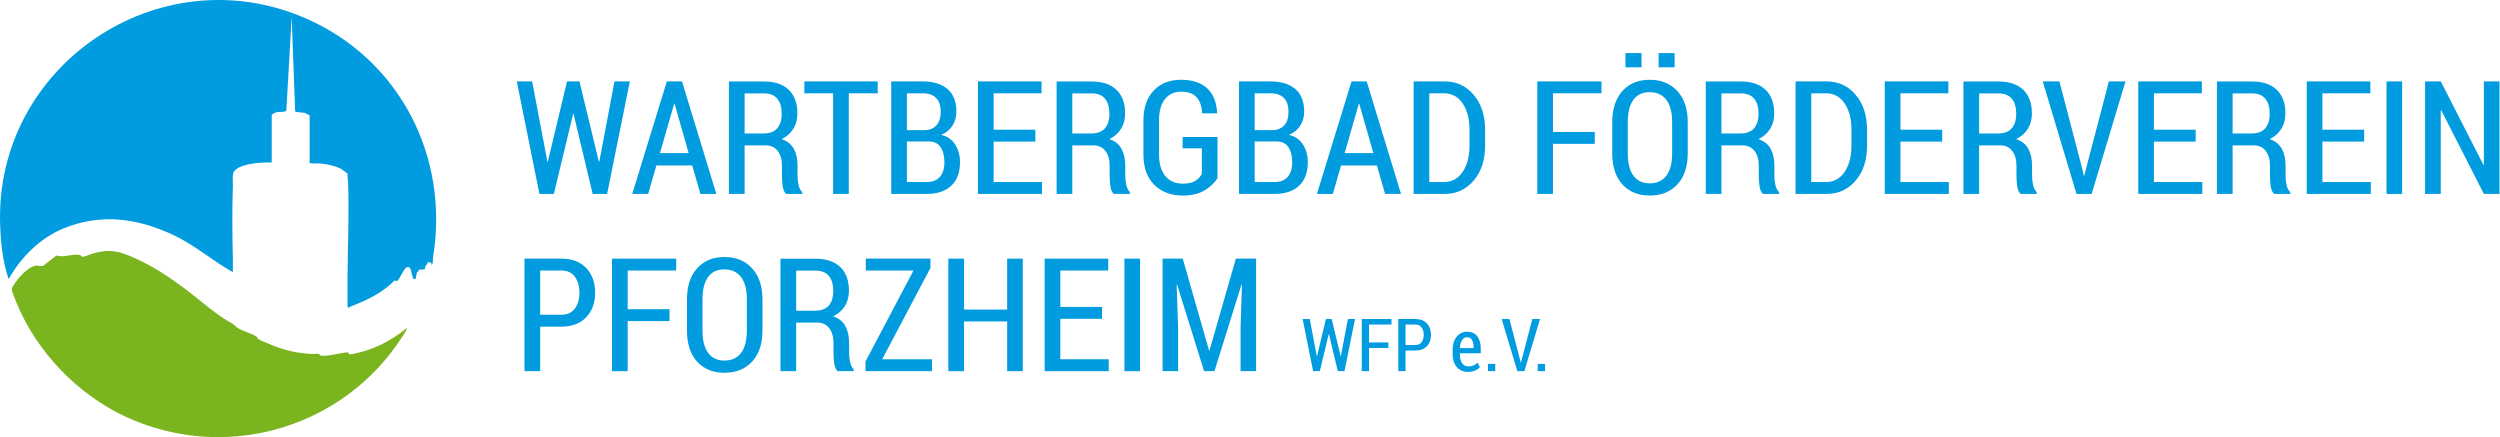 <?xml version="1.0" encoding="UTF-8"?>
<svg xmlns="http://www.w3.org/2000/svg" version="1.1" viewBox="0 0 4090.74 715.282">
  <!-- Generator: Adobe Illustrator 29.2.1, SVG Export Plug-In . SVG Version: 2.1.0 Build 116)  -->
  <g id="Ebene_3">
    <g>
      <path d="M979.896,264.461h.76l24.787-131.271h25.166l-37.181,184.133h-23.649l-31.237-130.765h-.759l-31.489,130.765h-23.649l-37.054-184.133h25.166l24.914,131.271h.758l31.363-131.271h20.361l31.743,131.271Z" fill="#019cdf"/>
      <path d="M1132.666,270.784h-58.68l-13.404,46.539h-26.053l56.656-184.133h24.787l56.15,184.133h-26.051l-13.406-46.539ZM1079.931,250.424h46.919l-23.018-80.432h-.758l-23.144,80.432Z" fill="#019cdf"/>
      <path d="M1218.41,237.904v79.42h-25.672v-184.006h57.288c17.452,0,30.94,4.509,40.469,13.524,9.526,9.015,14.29,21.947,14.29,38.799,0,9.607-2.213,17.992-6.639,25.153-4.427,7.161-10.812,12.765-19.16,16.808,9.188,3.122,15.828,8.417,19.919,15.883,4.088,7.465,6.134,16.684,6.134,27.65v16.071c0,5.653.568,10.905,1.707,15.756,1.138,4.851,3.098,8.669,5.881,11.451v2.911h-26.432c-2.867-2.786-4.701-6.987-5.501-12.603-.803-5.616-1.202-11.548-1.202-17.796v-15.581c0-10.303-2.339-18.452-7.019-24.447-4.679-5.995-11.109-8.993-19.286-8.993h-34.777ZM1218.41,218.428h30.352c10.37,0,18.021-2.808,22.953-8.426,4.933-5.616,7.398-13.579,7.398-23.886,0-10.558-2.402-18.75-7.209-24.58-4.805-5.829-12.099-8.744-21.878-8.744h-31.616v65.635Z" fill="#019cdf"/>
      <path d="M1436.182,152.666h-47.298v164.657h-25.673v-164.657h-47.045v-19.476h120.016v19.476Z" fill="#019cdf"/>
      <path d="M1458.314,317.323v-184.133h51.344c17.367,0,30.921,4.132,40.659,12.394,9.737,8.264,14.606,20.657,14.606,37.181,0,8.77-2.213,16.504-6.64,23.206-4.426,6.703-10.56,11.615-18.4,14.733,9.947,2.193,17.599,7.398,22.953,15.618,5.354,8.221,8.03,17.854,8.03,28.897,0,16.946-4.785,29.868-14.354,38.762-9.569,8.896-22.785,13.342-39.646,13.342h-58.553ZM1483.986,212.99h28.201c8.43,0,15.05-2.561,19.855-7.683,4.806-5.122,7.209-12.51,7.209-22.161,0-10.161-2.51-17.78-7.525-22.86-5.017-5.079-12.374-7.62-22.068-7.62h-25.672v60.324ZM1483.986,231.454v66.394h32.881c9.105,0,16.124-2.802,21.057-8.41,4.932-5.605,7.398-13.636,7.398-24.091,0-10.37-2.109-18.61-6.324-24.724-4.217-6.111-10.708-9.168-19.475-9.168h-35.537Z" fill="#019cdf"/>
      <path d="M1694.17,231.707h-68.291v66.141h79.167v19.476h-104.839v-184.133h104.08v19.476h-78.408v59.565h68.291v19.476Z" fill="#019cdf"/>
      <path d="M1754.621,237.904v79.42h-25.672v-184.006h57.288c17.452,0,30.94,4.509,40.469,13.524,9.526,9.015,14.29,21.947,14.29,38.799,0,9.607-2.213,17.992-6.639,25.153-4.427,7.161-10.812,12.765-19.16,16.808,9.188,3.122,15.828,8.417,19.919,15.883,4.088,7.465,6.134,16.684,6.134,27.65v16.071c0,5.653.568,10.905,1.707,15.756,1.138,4.851,3.098,8.669,5.881,11.451v2.911h-26.432c-2.867-2.786-4.701-6.987-5.501-12.603-.803-5.616-1.202-11.548-1.202-17.796v-15.581c0-10.303-2.339-18.452-7.019-24.447-4.679-5.995-11.109-8.993-19.286-8.993h-34.777ZM1754.621,218.428h30.352c10.37,0,18.021-2.808,22.953-8.426,4.933-5.616,7.398-13.579,7.398-23.886,0-10.558-2.402-18.75-7.209-24.58-4.805-5.829-12.099-8.744-21.878-8.744h-31.616v65.635Z" fill="#019cdf"/>
      <path d="M1992.248,291.145c-4.218,7.42-11.066,14.081-20.551,19.981-9.485,5.902-21.606,8.853-36.359,8.853-19.308,0-34.862-5.859-46.665-17.579-11.805-11.718-17.705-28.411-17.705-50.08v-54.633c0-21.329,5.605-37.854,16.819-49.574,11.212-11.718,26.094-17.579,44.643-17.579,18.8,0,33.175,4.743,43.125,14.227,9.946,9.485,15.258,22.786,15.934,39.9l-.252.759h-24.281c-.424-11.548-3.437-20.337-9.043-26.366-5.607-6.029-13.975-9.044-25.104-9.044-11.214,0-20.066,4.033-26.557,12.099-6.494,8.066-9.738,19.782-9.738,35.151v54.979c0,15.709,3.478,27.68,10.434,35.914,6.955,8.234,16.418,12.35,28.391,12.35,8.768,0,15.575-1.496,20.425-4.49,4.847-2.991,8.451-6.807,10.812-11.445v-41.86h-31.489v-18.59h57.162v67.026Z" fill="#019cdf"/>
      <path d="M2027.406,317.323v-184.133h51.344c17.367,0,30.921,4.132,40.659,12.394,9.737,8.264,14.606,20.657,14.606,37.181,0,8.77-2.213,16.504-6.64,23.206-4.426,6.703-10.56,11.615-18.4,14.733,9.947,2.193,17.599,7.398,22.953,15.618,5.354,8.221,8.03,17.854,8.03,28.897,0,16.946-4.785,29.868-14.354,38.762-9.569,8.896-22.785,13.342-39.646,13.342h-58.553ZM2053.078,212.99h28.201c8.43,0,15.05-2.561,19.855-7.683,4.806-5.122,7.209-12.51,7.209-22.161,0-10.161-2.51-17.78-7.525-22.86-5.017-5.079-12.374-7.62-22.068-7.62h-25.672v60.324ZM2053.078,231.454v66.394h32.881c9.105,0,16.124-2.802,21.057-8.41,4.932-5.605,7.398-13.636,7.398-24.091,0-10.37-2.109-18.61-6.324-24.724-4.217-6.111-10.708-9.168-19.475-9.168h-35.537Z" fill="#019cdf"/>
      <path d="M2253.018,270.784h-58.68l-13.404,46.539h-26.053l56.656-184.133h24.787l56.15,184.133h-26.051l-13.406-46.539ZM2200.282,250.424h46.919l-23.018-80.432h-.758l-23.144,80.432Z" fill="#019cdf"/>
      <path d="M2313.09,317.323v-184.133h50.586c19.558,0,35.515,7.378,47.866,22.131,12.351,14.755,18.527,33.725,18.527,56.909v26.178c0,23.27-6.177,42.239-18.527,56.909-12.352,14.67-28.309,22.005-47.866,22.005h-50.586ZM2338.762,152.666v145.182h24.028c12.899,0,23.08-5.531,30.541-16.595,7.462-11.063,11.192-25.38,11.192-42.946v-26.479c0-17.396-3.73-31.606-11.192-42.628-7.461-11.022-17.642-16.533-30.541-16.533h-24.028Z" fill="#019cdf"/>
      <path d="M2609.523,235.374h-68.418v81.949h-25.672v-184.133h105.092v19.476h-79.42v63.232h68.418v19.476Z" fill="#019cdf"/>
      <path d="M2761.66,250.676c0,21.837-5.649,38.847-16.946,51.029-11.299,12.184-26.431,18.274-45.401,18.274-18.717,0-33.598-6.09-44.642-18.274-11.046-12.182-16.567-29.192-16.567-51.029v-50.586c0-21.752,5.543-38.781,16.631-51.092,11.085-12.309,25.944-18.464,44.578-18.464,18.885,0,33.998,6.155,45.338,18.464,11.339,12.311,17.01,29.34,17.01,51.092v50.586ZM2686.034,110.174h-26.305v-23.396h26.305v23.396ZM2736.114,199.711c0-16.018-3.205-28.18-9.611-36.485-6.408-8.303-15.473-12.457-27.19-12.457-11.552,0-20.404,4.154-26.557,12.457-6.156,8.306-9.232,20.468-9.232,36.485v50.965c0,16.188,3.099,28.455,9.295,36.801,6.197,8.347,15.027,12.52,26.494,12.52,11.803,0,20.887-4.151,27.254-12.457,6.364-8.303,9.548-20.592,9.548-36.865v-50.965ZM2740.161,110.174h-26.179v-23.396h26.179v23.396Z" fill="#019cdf"/>
      <path d="M2816.799,237.904v79.42h-25.672v-184.006h57.288c17.452,0,30.94,4.509,40.469,13.524,9.526,9.015,14.29,21.947,14.29,38.799,0,9.607-2.213,17.992-6.639,25.153-4.427,7.161-10.812,12.765-19.16,16.808,9.188,3.122,15.828,8.417,19.919,15.883,4.088,7.465,6.134,16.684,6.134,27.65v16.071c0,5.653.568,10.905,1.707,15.756,1.138,4.851,3.098,8.669,5.881,11.451v2.911h-26.432c-2.867-2.786-4.701-6.987-5.501-12.603-.803-5.616-1.202-11.548-1.202-17.796v-15.581c0-10.303-2.339-18.452-7.019-24.447-4.679-5.995-11.109-8.993-19.286-8.993h-34.777ZM2816.799,218.428h30.352c10.37,0,18.021-2.808,22.953-8.426,4.933-5.616,7.398-13.579,7.398-23.886,0-10.558-2.402-18.75-7.209-24.58-4.805-5.829-12.099-8.744-21.878-8.744h-31.616v65.635Z" fill="#019cdf"/>
      <path d="M2938.078,317.323v-184.133h50.586c19.558,0,35.515,7.378,47.866,22.131,12.351,14.755,18.527,33.725,18.527,56.909v26.178c0,23.27-6.177,42.239-18.527,56.909-12.352,14.67-28.309,22.005-47.866,22.005h-50.586ZM2963.75,152.666v145.182h24.028c12.899,0,23.08-5.531,30.541-16.595,7.462-11.063,11.192-25.38,11.192-42.946v-26.479c0-17.396-3.73-31.606-11.192-42.628-7.461-11.022-17.642-16.533-30.541-16.533h-24.028Z" fill="#019cdf"/>
      <path d="M3177.982,231.707h-68.291v66.141h79.167v19.476h-104.839v-184.133h104.08v19.476h-78.408v59.565h68.291v19.476Z" fill="#019cdf"/>
      <path d="M3238.432,237.904v79.42h-25.672v-184.006h57.288c17.452,0,30.94,4.509,40.469,13.524,9.526,9.015,14.29,21.947,14.29,38.799,0,9.607-2.213,17.992-6.639,25.153-4.427,7.161-10.812,12.765-19.16,16.808,9.188,3.122,15.828,8.417,19.919,15.883,4.088,7.465,6.134,16.684,6.134,27.65v16.071c0,5.653.568,10.905,1.707,15.756,1.138,4.851,3.098,8.669,5.881,11.451v2.911h-26.432c-2.867-2.786-4.701-6.987-5.501-12.603-.803-5.616-1.202-11.548-1.202-17.796v-15.581c0-10.303-2.339-18.452-7.019-24.447-4.679-5.995-11.109-8.993-19.286-8.993h-34.777ZM3238.432,218.428h30.352c10.37,0,18.021-2.808,22.953-8.426,4.933-5.616,7.398-13.579,7.398-23.886,0-10.558-2.402-18.75-7.209-24.58-4.805-5.829-12.099-8.744-21.878-8.744h-31.616v65.635Z" fill="#019cdf"/>
      <path d="M3407.263,276.602l2.529,10.75h.759l2.655-10.623,37.561-143.538h27.189l-55.391,184.133h-24.787l-55.266-184.133h27.316l37.434,143.411Z" fill="#019cdf"/>
      <path d="M3592.786,231.707h-68.291v66.141h79.167v19.476h-104.839v-184.133h104.08v19.476h-78.408v59.565h68.291v19.476Z" fill="#019cdf"/>
      <path d="M3653.236,237.904v79.42h-25.672v-184.006h57.288c17.452,0,30.94,4.509,40.469,13.524,9.526,9.015,14.29,21.947,14.29,38.799,0,9.607-2.213,17.992-6.639,25.153-4.427,7.161-10.812,12.765-19.16,16.808,9.188,3.122,15.828,8.417,19.919,15.883,4.088,7.465,6.134,16.684,6.134,27.65v16.071c0,5.653.568,10.905,1.707,15.756,1.138,4.851,3.098,8.669,5.881,11.451v2.911h-26.432c-2.867-2.786-4.701-6.987-5.501-12.603-.803-5.616-1.202-11.548-1.202-17.796v-15.581c0-10.303-2.339-18.452-7.019-24.447-4.679-5.995-11.109-8.993-19.286-8.993h-34.777ZM3653.236,218.428h30.352c10.37,0,18.021-2.808,22.953-8.426,4.933-5.616,7.398-13.579,7.398-23.886,0-10.558-2.402-18.75-7.209-24.58-4.805-5.829-12.099-8.744-21.878-8.744h-31.616v65.635Z" fill="#019cdf"/>
      <path d="M3868.479,231.707h-68.291v66.141h79.167v19.476h-104.839v-184.133h104.08v19.476h-78.408v59.565h68.291v19.476Z" fill="#019cdf"/>
      <path d="M3930.574,317.323h-25.547v-184.133h25.547v184.133Z" fill="#019cdf"/>
      <path d="M4089.919,317.323h-25.546l-69.809-136.961-.759.253v136.708h-25.672v-184.133h25.672l69.809,136.582.759-.253v-136.329h25.546v184.133Z" fill="#019cdf"/>
      <path d="M883.909,534.48v72.844h-25.672v-184.133h60.449c17.199,0,30.688,5.112,40.469,15.332,9.78,10.22,14.67,23.658,14.67,40.312,0,16.741-4.891,30.199-14.67,40.378-9.781,10.179-23.27,15.267-40.469,15.267h-34.777ZM883.909,515.004h34.777c9.694,0,17.029-3.404,22.006-10.216,4.973-6.81,7.461-15.378,7.461-25.7,0-10.488-2.466-19.181-7.398-26.077-4.932-6.896-12.289-10.345-22.068-10.345h-34.777v72.338Z" fill="#019cdf"/>
      <path d="M1095.485,525.374h-68.418v81.949h-25.672v-184.133h105.092v19.476h-79.42v63.232h68.418v19.476Z" fill="#019cdf"/>
      <path d="M1247.622,540.677c0,21.837-5.649,38.846-16.946,51.028-11.299,12.184-26.431,18.274-45.401,18.274-18.717,0-33.598-6.091-44.642-18.274-11.046-12.183-16.567-29.191-16.567-51.028v-50.586c0-21.752,5.543-38.781,16.631-51.092,11.085-12.309,25.944-18.465,44.578-18.465,18.885,0,33.998,6.156,45.338,18.465,11.339,12.311,17.01,29.34,17.01,51.092v50.586ZM1222.076,489.711c0-16.018-3.205-28.18-9.611-36.485-6.408-8.303-15.473-12.457-27.19-12.457-11.552,0-20.404,4.154-26.557,12.457-6.156,8.306-9.232,20.468-9.232,36.485v50.966c0,16.188,3.099,28.454,9.295,36.801,6.197,8.347,15.027,12.52,26.494,12.52,11.803,0,20.887-4.151,27.254-12.456,6.364-8.304,9.548-20.592,9.548-36.864v-50.966Z" fill="#019cdf"/>
      <path d="M1302.761,527.904v79.42h-25.672v-184.006h57.288c17.452,0,30.94,4.509,40.469,13.523,9.526,9.015,14.29,21.947,14.29,38.799,0,9.607-2.213,17.992-6.639,25.152-4.427,7.161-10.812,12.766-19.16,16.809,9.188,3.122,15.828,8.418,19.919,15.883,4.088,7.466,6.134,16.684,6.134,27.65v16.071c0,5.653.568,10.905,1.707,15.757,1.138,4.851,3.098,8.668,5.881,11.45v2.911h-26.432c-2.867-2.786-4.701-6.987-5.501-12.603-.803-5.616-1.202-11.548-1.202-17.797v-15.58c0-10.304-2.339-18.452-7.019-24.447-4.679-5.995-11.109-8.993-19.286-8.993h-34.777ZM1302.761,508.428h30.352c10.37,0,18.021-2.808,22.953-8.426,4.933-5.616,7.398-13.579,7.398-23.886,0-10.558-2.402-18.751-7.209-24.58-4.805-5.829-12.099-8.744-21.878-8.744h-31.616v65.636Z" fill="#019cdf"/>
      <path d="M1443.516,587.848h81.443v19.476h-108.76v-15.809l78.535-148.849h-78.029v-19.476h105.725v15.303l-78.914,149.354Z" fill="#019cdf"/>
      <path d="M1673.556,607.323h-25.546v-81.316h-70.567v81.316h-25.672v-184.133h25.672v83.34h70.567v-83.34h25.546v184.133Z" fill="#019cdf"/>
      <path d="M1803.309,521.706h-68.291v66.142h79.167v19.476h-104.839v-184.133h104.08v19.476h-78.408v59.565h68.291v19.475Z" fill="#019cdf"/>
      <path d="M1865.403,607.323h-25.547v-184.133h25.547v184.133Z" fill="#019cdf"/>
      <path d="M1935.338,423.191l42.998,150.24h.758l43.125-150.24h33.134v184.133h-25.419v-70.693l2.275-70.82-.758-.127-44.264,141.641h-16.945l-44.137-141.514-.759.126,2.403,70.694v70.693h-25.42v-184.133h33.008Z" fill="#019cdf"/>
      <path d="M2193.71,582.831h.352l11.484-60.82h11.66l-17.227,85.312h-10.957l-14.473-60.586h-.352l-14.59,60.586h-10.957l-17.168-85.312h11.66l11.543,60.82h.352l14.531-60.82h9.434l14.707,60.82Z" fill="#019cdf"/>
      <path d="M2271.815,569.355h-31.699v37.969h-11.895v-85.312h48.691v9.023h-36.797v29.297h31.699v9.023Z" fill="#019cdf"/>
      <path d="M2299.882,573.573v33.75h-11.895v-85.312h28.008c7.969,0,14.218,2.368,18.75,7.104,4.531,4.735,6.797,10.962,6.797,18.678,0,7.756-2.266,13.992-6.797,18.708-4.532,4.716-10.781,7.073-18.75,7.073h-16.113ZM2299.882,564.55h16.113c4.491,0,7.89-1.577,10.195-4.733,2.305-3.155,3.457-7.124,3.457-11.907,0-4.859-1.143-8.887-3.428-12.082s-5.693-4.793-10.225-4.793h-16.113v33.516Z" fill="#019cdf"/>
      <path d="M2401.894,608.554c-7.539,0-13.574-2.616-18.105-7.852-4.532-5.234-6.797-11.933-6.797-20.098v-9.258c0-8.281,2.217-15.117,6.65-20.508,4.433-5.391,10.068-8.086,16.904-8.086,7.187,0,12.715,2.452,16.582,7.354,3.867,4.902,5.801,11.494,5.801,19.775v8.203h-34.102v2.52c0,5.47,1.201,9.99,3.604,13.564s5.81,5.361,10.225,5.361c3.281,0,6.094-.518,8.438-1.553,2.344-1.034,4.57-2.549,6.68-4.541l3.75,7.383c-1.992,2.266-4.668,4.122-8.027,5.566-3.36,1.444-7.228,2.168-11.602,2.168ZM2400.546,551.777c-3.438,0-6.191,1.681-8.262,5.043-2.071,3.361-3.223,7.619-3.457,12.77h22.324v-2.418c0-4.521-.899-8.218-2.695-11.089-1.797-2.87-4.434-4.306-7.91-4.306Z" fill="#019cdf"/>
      <path d="M2446.659,607.323h-11.953v-11.895h11.953v11.895Z" fill="#019cdf"/>
      <path d="M2487.206,588.456l1.172,4.98h.352l1.23-4.922,17.402-66.504h12.598l-25.664,85.312h-11.484l-25.605-85.312h12.656l17.344,66.445Z" fill="#019cdf"/>
      <path d="M2528.163,607.323h-11.953v-11.895h11.953v11.895Z" fill="#019cdf"/>
    </g>
  </g>
  <g id="Ebene_2">
    <g>
      <path d="M444.642,265.886c-14.819-.3-31.209.712-45.485,5.004-6.492,1.951-16.093,6.008-17.733,13.277-1.289,5.714-.134,14.169-.358,20.315-1.453,39.905-.958,80.093,0,119.996.162,6.756-.183,13.554-.037,20.304-1.186.266-1.744-.433-2.63-.94-32.175-18.429-61.468-43.827-95.424-59.622-58.699-27.304-117.307-35.4-178.629-10.584-38.698,15.66-69.993,47.128-90.261,83.074C4.383,427.713,1.085,396.999.167,366.476-7.641,106.976,260.006-73.812,499.245,29.6c154.065,66.595,236.338,226.008,209.414,390.975-.696,4.262.647,8.728-2.024,13.075l-1.221-3.943c-.653-.595-4.554,1.266-3.963-1.611l-.769.001c-1.281,1.367-1.322,3.644-1.815,4.538-.248.449-1.562.583-2.019,1.541-.903,1.898-1.335,4.49-1.817,6.558-2.31.436-4.452-1.088-5.097,1.676l-.877-1.628c-2.861-.81-2.478,2.197-5.091,1.626l.792,3.171-2.374-.798-2.393,11.935-4.662-.907c.797-3.208-1.198-5.258-1.66-7.478-.671-3.217-.098-3.018-1.356-6.194-1.5-3.788-1.909-6.1-7.679-4.355-2.464.745-10.911,17.856-13.308,20.872-2.172.874-4.452,2.51-5.12-.349-19.868,20.578-45.659,33.078-72.147,42.993-.787.295-1.968,2.863-5.384,1.534.164-17.624-.195-35.279-.03-52.911.472-50.171,2.805-101.677.866-151.871-.177-4.588-1.441-9.302-.865-14.097l-11.778-8.422c-10.306-4.43-21.931-7.128-33.126-8.043-5.662-.463-11.58.848-17.082-.808v-76.728c0-2.902-5.992-2.945-6.921-5.142l-15.632-1.724-1.189-1.196-5.685-154.537-8.7,153.732c-4.577,3.184-10.32,1.462-15.352,2.301-1.73.288-8.54,3.281-8.54,4.977v77.523Z" fill="#019cdf"/>
      <path d="M301.202,471.349c22.653,16.759,45.649,37.957,69.398,52.648,6.742,4.171,9.062,3.928,14.84,9.791,7.104,7.209,26.386,11.054,34.505,17.195,1.723,1.303,1.251,2.803,2.182,3.581,1.798,1.502,11.108,5.159,14.027,6.448,25.577,11.291,46.045,16.552,74.052,18.181,3.193.186,9.297-.707,11.802-.051.811.212.787,1.623,1.339,1.981,6.279,4.073,35.599-4.384,44.142-4.414,4.848-.017,2.905,2.994,4.04,3.312,34.668-5.002,66.94-20.885,93.761-42.996.544-.169.541.649.38,1.171-1.512,4.927-13.567,22.094-17.236,27.25-99.718,140.144-286.567,189.252-443.4,116.164-78.366-36.52-145.216-106.005-177.983-186.178-1.521-3.721-7.809-18.865-7.811-21.624-.003-3.798,5.266-10.575,7.638-13.845,6.53-9,20.587-23.787,31.944-25.343,4.022-.551,8.108,1.809,12.087.198l21.469-16.738c12.043,3.801,24.958-2.791,37.042-1.163,3.125.421,2.975,2.362,4.915,3.045,2.826.995,13.813-4.116,17.529-5.167,28.003-7.919,42.878-3.959,68.456,7.431,29.086,12.953,55.388,30.265,80.88,49.124Z" fill="#7ab41e"/>
    </g>
  </g>
</svg>